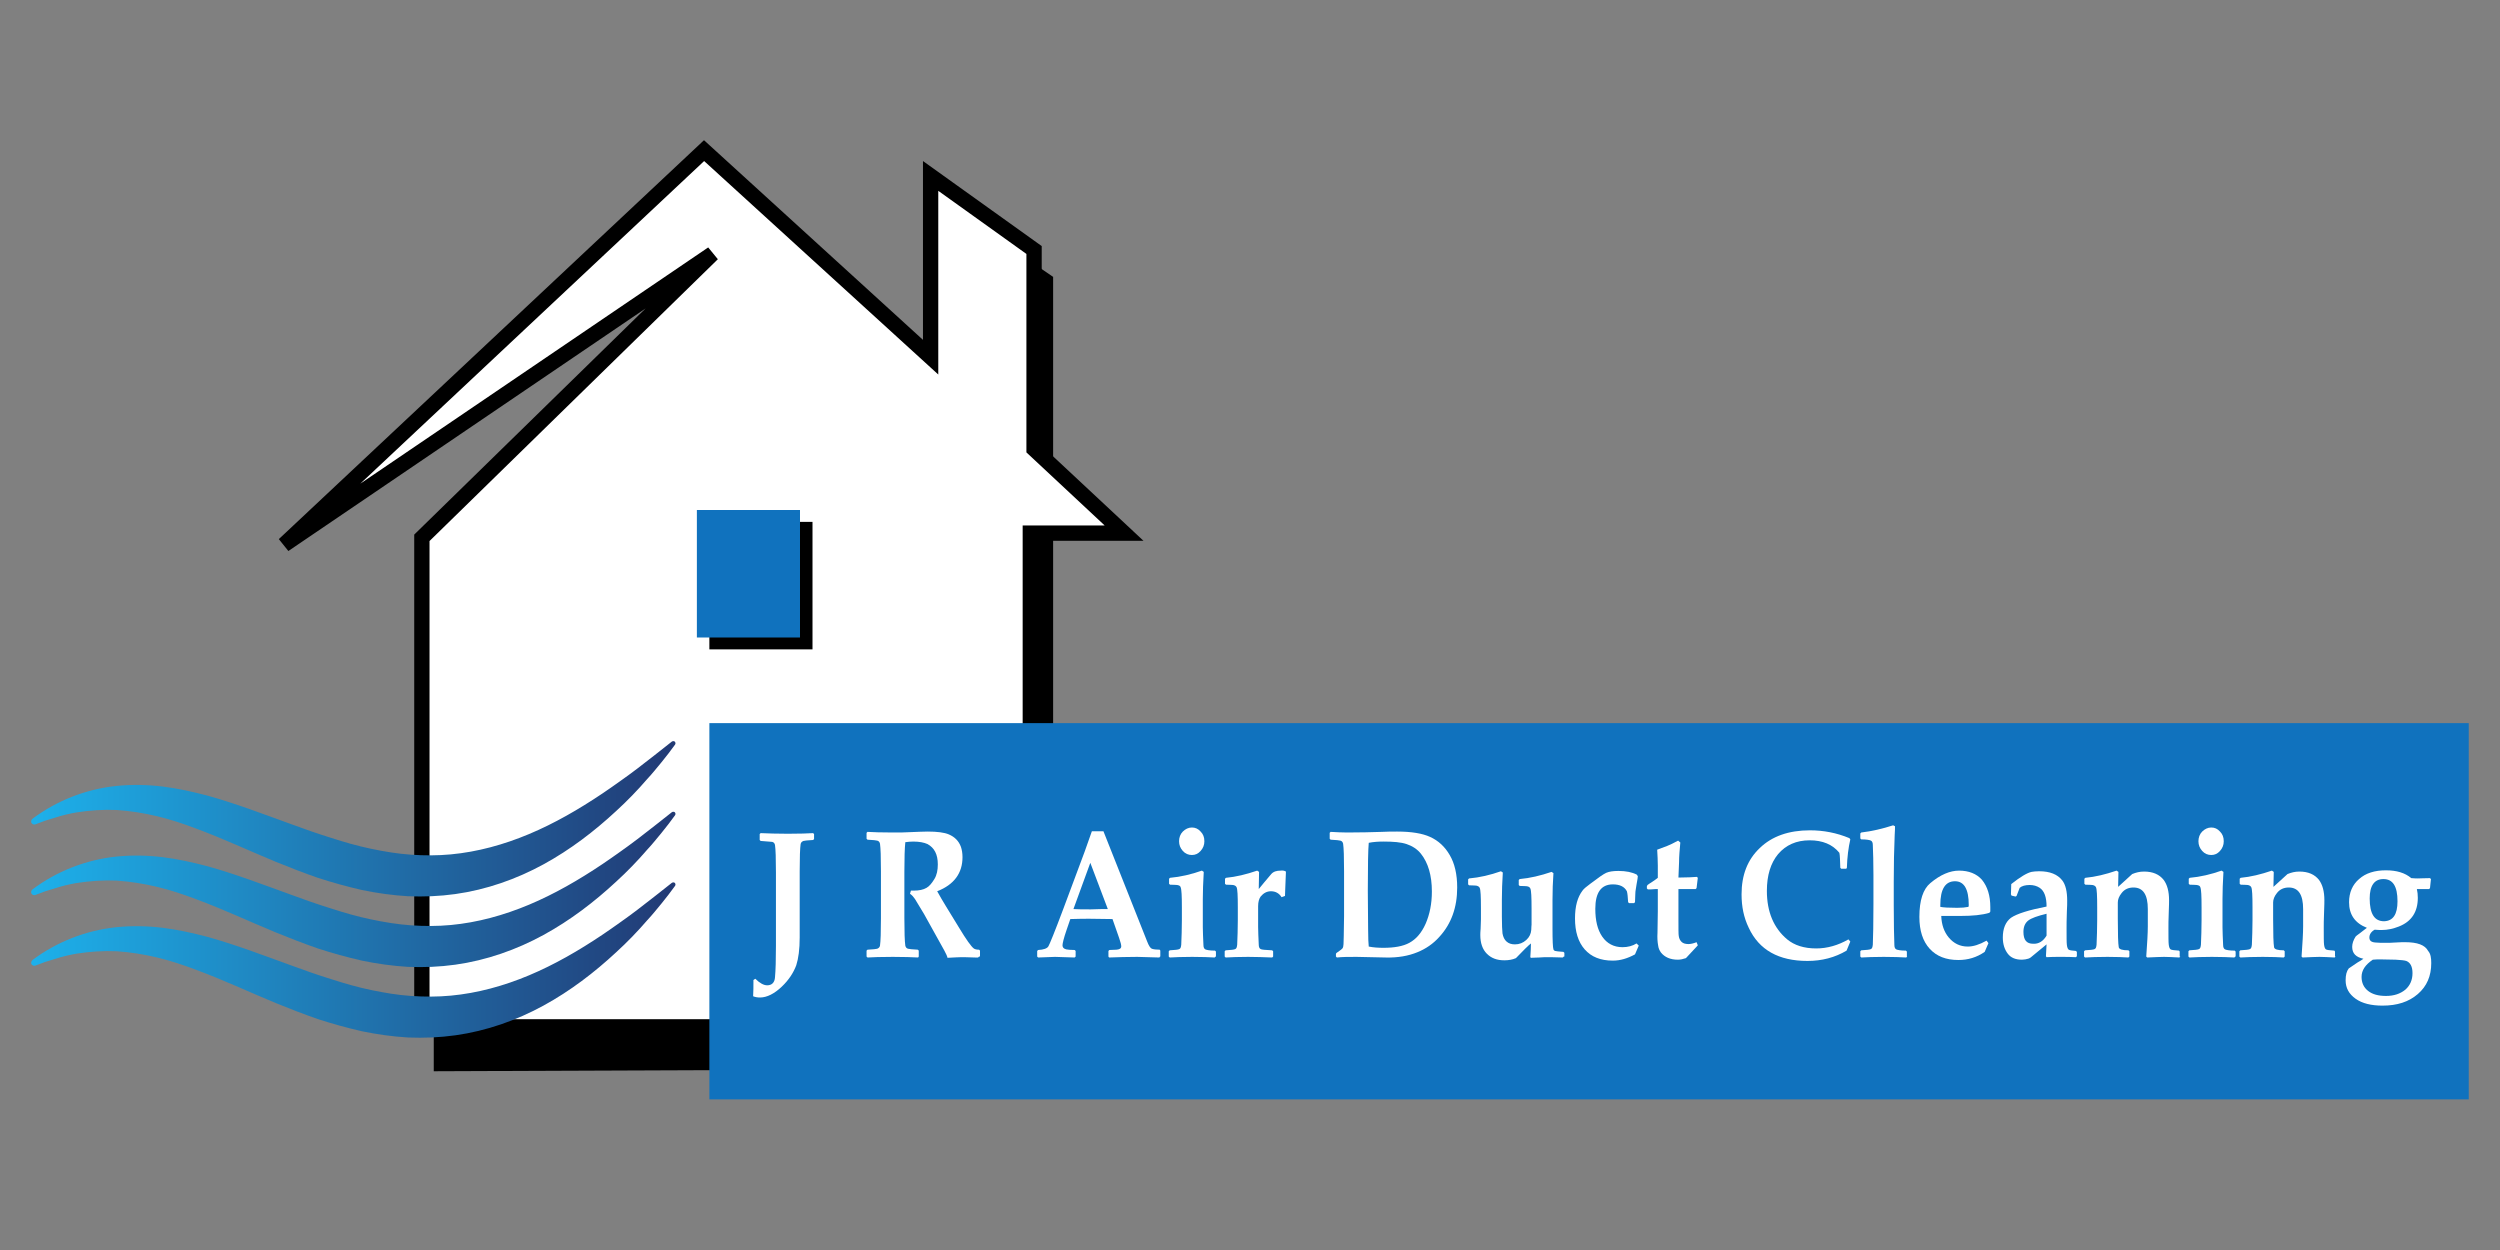 <?xml version="1.0" encoding="utf-8"?>
<!-- Generator: Adobe Illustrator 28.3.0, SVG Export Plug-In . SVG Version: 6.00 Build 0)  -->
<svg version="1.1" id="Layer_2" xmlns="http://www.w3.org/2000/svg" xmlns:xlink="http://www.w3.org/1999/xlink" x="0px" y="0px"
	 viewBox="0 0 800 400" style="enable-background:new 0 0 800 400;" xml:space="preserve">
<rect x="0" y="0" width="800" height="400" fill="#808080" stroke="none"/>
<style type="text/css">
	.st0{fill:#FFFFFF;stroke:#000000;stroke-width:4.898;stroke-miterlimit:10;}
	.st1{fill:#1072BE;}
	.st2{fill:#FFFFFF;}
	.st3{fill:url(#SVGID_1_);}
	.st4{fill:url(#SVGID_00000140728200792380330770000005395937516487896724_);}
	.st5{fill:url(#SVGID_00000020388980123058029870000014515717825121683624_);}
</style>
<g>
	<g>
		<polyline points="337,342 138.8,342.8 138.8,180.2 231.9,89.4 229.2,56.3 301.7,122.4 301.7,64.5 337,88.6 		"/>
		<polygon class="st0" points="90.9,174.3 225.3,48.2 297.8,114.3 297.8,56.3 330.9,80 330.9,143.7 359.7,170.6 329.7,170.6 
			329.7,328.6 135,328.6 135,172.1 228,81.2 		"/>
		<rect x="227" y="167" width="33" height="40.8"/>
		<rect x="223" y="163.2" class="st1" width="33" height="40.8"/>
	</g>
	<g>
		<rect x="227" y="231.4" class="st1" width="563" height="120.4"/>
		<g>
			<g>
				<path class="st2" d="M260.5,268.5l-0.3,0.3c-1.8,0.1-2.8,0.2-3.1,0.3c-0.5,0.2-0.8,0.5-0.9,1c-0.2,1.4-0.3,4.3-0.3,8.8v21.1
					c0,3.8-0.4,6.7-1.1,8.9c-0.9,2.4-2.4,4.7-4.6,6.8c-2.4,2.3-4.8,3.5-7,3.5c-0.7,0-1.5-0.1-2.2-0.4c0.1-1.4,0.1-3.2,0.1-5.2
					l0.6-0.4c1.4,1.4,2.7,2.1,3.8,2.1c1.5,0,2.4-0.9,2.5-2.6c0.2-2.2,0.3-5.6,0.3-10v-23.5c0-4.5-0.1-7.4-0.3-8.8
					c-0.1-0.5-0.4-0.9-0.9-1c-0.1,0-1.4-0.1-3.7-0.3l-0.3-0.3v-1.9l0.3-0.3c2.4,0.1,5.3,0.2,8.7,0.2c3.8,0,6.5-0.1,8.1-0.2l0.3,0.3
					V268.5z"/>
			</g>
			<g>
				<path class="st2" d="M313.3,306.1l-0.3,0.3c-0.1,0-0.5,0-1,0c-2.4-0.1-3.9-0.1-4.5-0.1c-0.9,0-2.3,0.1-4.3,0.2
					c-0.1-0.5-0.4-1.2-1-2.3l-6.5-11.7l-2.9-4.8c-0.4-0.6-0.9-1.2-1.6-1.7l0.3-1c0.4,0,0.7,0,0.9,0c1.7,0,3.1-0.3,4.1-0.9
					c0.9-0.5,1.7-1.5,2.5-2.8c0.8-1.3,1.1-2.9,1.1-4.7c0-3.2-1.1-5.3-3.3-6.5c-1.1-0.5-2.6-0.8-4.6-0.8c-0.9,0-1.7,0.1-2.5,0.2
					c-0.2,1.9-0.3,5-0.3,9.5v14.8c0,4.5,0.1,7.4,0.3,8.8c0.1,0.5,0.4,0.9,0.9,1c0.3,0.1,1.3,0.2,3.1,0.3l0.3,0.3v1.9l-0.2,0.3
					c-1.8-0.1-4.5-0.2-8.1-0.2c-3.8,0-6.5,0.1-8.1,0.2l-0.3-0.3v-1.9l0.3-0.3c1.8-0.1,2.8-0.2,3.1-0.3c0.5-0.2,0.8-0.5,0.9-1
					c0.2-1.4,0.3-4.3,0.3-8.8v-15c0-4.5-0.1-7.4-0.3-8.8c-0.1-0.5-0.4-0.9-0.9-1c-0.3-0.1-1.3-0.2-3.1-0.3l-0.3-0.3v-1.9l0.3-0.3
					c1.7,0.1,4.4,0.2,8.1,0.2c2.1,0,3.9,0,5.2-0.1c2.7-0.1,4.6-0.2,6-0.2c3,0,5.3,0.3,6.7,0.9c1.9,0.8,3.2,2.1,3.9,4
					c0.3,0.9,0.5,2,0.5,3.3c0,5.1-2.7,8.8-8.1,10.9c0.9,1.6,1.8,3.2,2.8,4.8l4.1,6.7c2.4,4,4,6.2,4.8,6.8c0.4,0.3,1,0.4,1.7,0.4
					l0.3,0.3V306.1z"/>
			</g>
			<g>
				<path class="st2" d="M371.2,306.1l-0.2,0.3c-3.9-0.1-6.3-0.2-7.1-0.2c-3.2,0-6.2,0.1-9,0.2l-0.2-0.3v-1.8l0.3-0.3l2.3-0.1
					c1-0.1,1.5-0.4,1.5-1.1c0-0.4-0.2-1.3-0.7-2.7l-2.1-6c-2.4,0-4.9-0.1-7.4-0.1c-1.4,0-3.4,0-6.1,0.1l-1.2,3.5
					c-0.9,2.6-1.3,4.3-1.3,4.9c0,0.7,0.4,1.1,1.2,1.3c0.5,0.1,1.4,0.2,2.7,0.2l0.3,0.3v1.8l-0.3,0.3c-3.3-0.1-5.3-0.2-6.3-0.2
					c-0.7,0-2.5,0.1-5.4,0.2l-0.3-0.3v-1.8l0.3-0.3c1.8-0.1,2.9-0.5,3.3-1.2c0.4-0.7,2-4.6,4.7-11.8l6.9-18.5
					c0.5-1.4,1.3-3.6,2.3-6.5h3.7l14,35.3c0.5,1.3,1,2.1,1.5,2.3c0.6,0.2,1.4,0.3,2.5,0.3l0.2,0.3V306.1z M354.5,290.9l-5.6-14.8
					l-5.4,14.8c1.4,0.1,3.3,0.1,5.6,0.1C351.3,290.9,353.1,290.9,354.5,290.9z"/>
			</g>
			<g>
				<path class="st2" d="M389,306.1l-0.3,0.3c-1.7-0.1-4.1-0.2-7.2-0.2c-3.1,0-5.5,0.1-7.2,0.2l-0.3-0.3v-1.7l0.3-0.3
					c1.7-0.1,2.7-0.2,3.1-0.4c0.4-0.2,0.5-0.6,0.6-1.4c0.1-2.5,0.2-5.1,0.2-7.9v-4c0-3.7-0.1-5.8-0.4-6.5c-0.1-0.4-0.5-0.6-1.1-0.7
					c-0.2,0-1-0.1-2.3-0.1l-0.3-0.3v-1.6l0.3-0.3c3.4-0.3,6.8-1.1,10.2-2.3l0.6,0.4c-0.2,3.4-0.3,6.3-0.3,8.7v9
					c0,1.4,0.1,3.3,0.2,5.7c0,0.7,0.2,1.2,0.6,1.4c0.4,0.2,1.5,0.4,3.1,0.4l0.3,0.3V306.1z M385.4,269.2c0,1.2-0.4,2.2-1.2,3.1
					c-0.8,0.9-1.7,1.3-2.8,1.3c-1.1,0-2.1-0.4-2.9-1.3c-0.8-0.9-1.2-1.9-1.2-3.1c0-1.2,0.4-2.3,1.2-3.1c0.8-0.8,1.8-1.3,2.9-1.3
					c1.1,0,2,0.4,2.8,1.3C385,266.9,385.4,267.9,385.4,269.2z"/>
			</g>
			<g>
				<path class="st2" d="M411.5,278.9l-0.2,5c0,0.8-0.1,1.8-0.1,2.8l-1.1,0.4c-0.8-1.3-2-1.9-3.4-1.9c-1.3,0-2.4,0.6-3.3,1.7
					c-0.5,0.7-0.8,1.7-0.8,3.1v6.6c0,1.4,0.1,3.3,0.2,5.7c0,0.7,0.2,1.2,0.6,1.4c0.3,0.2,1.6,0.3,3.7,0.4l0.3,0.3v1.7l-0.3,0.3
					c-2.6-0.1-5.2-0.2-7.7-0.2c-3.1,0-5.5,0.1-7.2,0.2l-0.3-0.3v-1.7l0.3-0.3c1.7-0.1,2.7-0.2,3.1-0.4c0.4-0.2,0.5-0.6,0.6-1.4
					c0.1-2.5,0.2-5.1,0.2-7.9v-4c0-3.8-0.1-5.9-0.4-6.5c-0.2-0.4-0.6-0.6-1.1-0.7c-0.2,0-1-0.1-2.3-0.1l-0.3-0.3v-1.6l0.3-0.3
					c3.2-0.3,6.5-1.1,10-2.3l0.6,0.4l-0.1,5.5c1.1-1.4,2.4-2.9,4-4.8c0.7-0.8,1.7-1.1,3-1.1C410.4,278.5,411,278.6,411.5,278.9z"/>
			</g>
			<g>
				<path class="st2" d="M466.3,284c0,6.4-1.9,11.7-5.8,15.9c-1.9,2.1-4.2,3.7-6.9,4.8c-2.9,1.2-6.3,1.8-10.2,1.7l-9.3-0.2
					c-2.5,0-4.6,0-6.3,0.2l-0.3-0.3v-0.8l0.1-0.3c1.3-0.9,2-1.4,2.1-1.7c0.2-0.3,0.3-1.6,0.3-3.8l0.1-6.3v-14.4
					c0-4.5-0.1-7.4-0.3-8.8c-0.1-0.5-0.4-0.9-0.9-1c-0.3-0.1-1.3-0.2-3.1-0.3l-0.3-0.3v-1.9l0.3-0.3c1.9,0.1,3.6,0.2,5.3,0.2
					c4.1,0,7.8-0.1,11.1-0.2c1.6-0.1,3.3-0.1,4.9-0.1c4.6,0,8.1,0.6,10.5,1.7c2.7,1.2,4.8,3.2,6.3,5.8
					C465.5,276.3,466.3,279.8,466.3,284z M458.2,285.3c0-5.2-1.2-9.2-3.5-12.1c-1.2-1.5-2.8-2.5-4.6-3.1c-1.8-0.6-4.2-0.8-7.4-0.8
					c-1.6,0-3.2,0.1-4.7,0.4c-0.2,2.1-0.3,7.2-0.3,15.3l0.1,12.4c0,2.8,0.1,4.6,0.2,5.5c1.5,0.3,3.1,0.4,4.7,0.4
					c3.5,0,6.3-0.5,8.3-1.6c2.2-1.2,3.9-3.2,5.2-6.1C457.5,292.6,458.2,289.2,458.2,285.3z"/>
			</g>
			<g>
				<path class="st2" d="M500.4,306.1l-0.3,0.3c-2.6-0.1-4.3-0.1-5-0.1c-0.6,0-1.4,0-2.6,0.1c-1.1,0-2,0.1-2.6,0.1l-0.2-0.2
					c0.1-1.5,0.2-3,0.2-4.4c-0.9,0.7-2.5,2.3-4.8,4.7c-1.1,0.5-2.4,0.7-3.7,0.7c-2.4,0-4.2-0.7-5.6-2.1c-1.4-1.4-2.1-3.4-2.1-6
					c0-0.3,0-1,0.1-2c0-1,0.1-2,0.1-3v-3.6c0-3.7-0.1-5.9-0.4-6.5c-0.2-0.4-0.6-0.6-1.1-0.7c-0.2,0-1-0.1-2.3-0.1l-0.3-0.3v-1.6
					l0.3-0.3c3.4-0.3,6.8-1.1,10.2-2.3l0.6,0.4c-0.2,3.1-0.3,6-0.3,8.7v5.5c0,2.6,0.1,4.3,0.2,5.3c0.2,1.1,0.6,2,1.3,2.6
					c0.7,0.6,1.5,0.9,2.7,0.9c1.4,0,2.6-0.5,3.6-1.4c1-0.9,1.5-2,1.6-3.2c0-0.9,0.1-1.5,0.1-1.7v-5.1c0-3.7-0.1-5.9-0.4-6.5
					c-0.2-0.4-0.5-0.6-1.1-0.7c-0.2,0-1-0.1-2.3-0.1l-0.3-0.3v-1.6l0.3-0.3c3.3-0.3,6.7-1.1,10.2-2.3l0.6,0.4
					c-0.2,2.8-0.3,5.7-0.3,8.7v8.9c0,4,0.1,6.2,0.3,6.8c0.1,0.3,0.3,0.4,0.5,0.5c0.4,0.1,1.3,0.2,2.7,0.3l0.3,0.3V306.1z"/>
			</g>
			<g>
				<path class="st2" d="M524.4,302.6l-1.2,2.8c-2.4,1.3-4.7,2-7.1,2c-3.9,0-6.9-1.2-9-3.6c-2.1-2.4-3.1-5.7-3.1-9.9
					c0-3.9,0.8-6.8,2.4-8.9c0.4-0.6,1.3-1.3,2.5-2.2c2.5-1.9,4.2-3.1,5.1-3.5c0.9-0.4,2.2-0.6,3.9-0.6c2.4,0,4.4,0.4,5.9,1.2
					l0.3,0.5c0,0.2-0.1,1.1-0.4,2.6l-0.3,1.9c-0.1,0.3-0.1,1.6-0.2,3.8l-0.3,0.3h-1.6l-0.3-0.3c-0.1-1.7-0.2-2.8-0.4-3.5
					c-0.8-1.5-2.3-2.2-4.5-2.2c-3.7,0-5.6,2.6-5.6,7.8c0,3.8,0.7,6.7,2.2,8.9c1.5,2.2,3.7,3.4,6.5,3.4c1.7,0,3.2-0.4,4.5-1.2
					L524.4,302.6z"/>
			</g>
			<g>
				<path class="st2" d="M543.3,302.5c-0.1,0.2-0.5,0.5-1.1,1.2c-1,1.1-1.9,2-2.7,2.9c-0.9,0.3-1.7,0.5-2.6,0.5
					c-2.4,0-4.2-0.8-5.4-2.3c-0.5-0.7-0.8-1.4-0.9-2.3c-0.2-1-0.3-2.4-0.2-4.1l0.1-6.8v-7.1h-0.7l-1.4,0.1h-1.1l-0.3-0.3v-0.7
					l0.2-0.4c0.3-0.2,0.8-0.6,1.5-1c0.8-0.5,1.4-1,1.8-1.3V277c0-1.6-0.1-3.3-0.2-5.1c1.3-0.5,2.4-0.9,3.2-1.2
					c0.8-0.3,2-0.9,3.5-1.7l0.7,0.6c-0.2,2.3-0.4,4.4-0.4,6.3l-0.2,4.9h0.9c1.9,0,3.6-0.1,5-0.2l0.3,0.3l-0.4,3.3l-0.3,0.3h-5.5v9.6
					c0,3.1,0,4.9,0.1,5.4c0.1,0.8,0.4,1.4,0.9,1.9c0.5,0.5,1.3,0.7,2.2,0.7c0.7,0,1.6-0.2,2.6-0.6L543.3,302.5z"/>
			</g>
			<g>
				<path class="st2" d="M592.1,301.3l-1.2,2.9c-3.7,2.2-7.9,3.3-12.5,3.3c-9.2,0-15.5-3.5-18.8-10.6c-1.6-3.3-2.3-6.8-2.3-10.7
					c0-6.2,1.9-11.1,5.8-14.8c3.9-3.8,9.3-5.7,16.1-5.7c4.3,0,8.5,0.8,12.6,2.5l0.3,0.4c-0.6,2.6-1,5.7-1.1,9.1l-0.2,0.3h-1.6
					l-0.3-0.3c-0.1-2.3-0.1-3.9-0.3-4.8c-2.2-2.7-5.4-4-9.5-4c-4.3,0-7.6,1.5-10.1,4.4c-2.4,2.9-3.6,6.8-3.6,11.8
					c0,6.7,2.2,11.9,6.5,15.5c2.3,1.9,5.4,2.9,9.3,2.9c3.5,0,7-1,10.3-2.9L592.1,301.3z"/>
			</g>
			<g>
				<path class="st2" d="M610.3,306.1l-0.3,0.3c-1.7-0.1-4.1-0.2-7.2-0.2c-3.1,0-5.5,0.1-7.2,0.2l-0.3-0.3v-1.7l0.3-0.3
					c1.7-0.1,2.7-0.2,3.1-0.4c0.4-0.2,0.5-0.6,0.6-1.4c0.1-2.5,0.2-6.7,0.2-12.9V280c0-4-0.1-7.2-0.2-9.6c0-0.7-0.2-1.2-0.6-1.4
					c-0.4-0.2-1.4-0.4-3.1-0.4l-0.3-0.3v-1.6l0.3-0.3c3.4-0.4,6.8-1.2,10.2-2.3l0.6,0.3c0,0.5,0,1.4-0.1,2.8
					c-0.2,4.5-0.3,9.5-0.3,15v7.3c0,6.1,0.1,10.4,0.2,12.9c0,0.7,0.2,1.2,0.6,1.4c0.4,0.2,1.5,0.4,3.1,0.4l0.3,0.3V306.1z"/>
			</g>
			<g>
				<path class="st2" d="M636.9,290.3c0,0.3,0,0.8,0,1.4l-0.3,0.4c-2.3,0.7-5.4,1-9.2,1c-0.7,0-1.7,0-3.1,0c-1.4,0-2.4,0-3.1,0
					c0.1,2.8,0.9,5.1,2.4,6.9c1.6,1.9,3.6,2.9,6.1,2.9c1.7,0,3.7-0.6,6-1.9l0.6,0.8l-1.2,2.8c-2.6,1.8-5.4,2.6-8.4,2.6
					c-4,0-7-1.2-9.2-3.6c-2.2-2.4-3.3-5.8-3.3-10.2c0-5.3,1.2-8.9,3.5-10.8c3.2-2.7,6.3-4,9.2-4c3.1,0,5.6,1,7.3,2.9
					C636,283.7,636.9,286.6,636.9,290.3z M630,289.6c0-5.1-1.5-7.6-4.4-7.6c-3.1,0-4.7,2.5-4.7,7.6v0.6c1,0.2,2.8,0.3,5.4,0.3
					c1.4,0,2.6-0.1,3.6-0.3C630,289.9,630,289.7,630,289.6z"/>
			</g>
			<g>
				<path class="st2" d="M664.6,306l-0.3,0.3c-1.5-0.1-3.2-0.1-5.1-0.1c-1.5,0-2.9,0-4.3,0.1l-0.2-0.3l0.2-3.8l-5.1,4.2
					c-0.4,0.3-1,0.5-1.7,0.6c-0.3,0-0.7,0.1-1.1,0.1c-2,0-3.5-0.6-4.5-1.9c-1-1.3-1.6-3-1.6-5.2c0-2.9,0.9-5,2.6-6.3
					c1.9-1.3,5.7-2.5,11.4-3.6c0-3-0.7-5-2.2-6c-0.9-0.6-2-0.9-3.2-0.9c-1.4,0-2.5,0.3-3.2,0.9l-1,2.6l-0.3,0.2l-1.3-0.3l-0.2-0.4
					l0.1-3.3c2.9-2.3,5.1-3.6,6.5-3.9c0.6-0.1,1.4-0.2,2.4-0.2c3.5,0,5.9,1,7.4,2.9c1.1,1.4,1.6,3.6,1.6,6.5c0,0.7,0,1.9-0.1,3.5
					c-0.1,2.6-0.1,4.4-0.1,5.3c0,2.8,0,4.7,0.1,5.4c0.1,0.8,0.3,1.3,0.6,1.5c0.3,0.2,1.1,0.3,2.3,0.4l0.3,0.3V306z M654.9,299.4v-7
					c-2.9,0.7-4.9,1.4-5.9,2.2c-1,0.8-1.5,2-1.5,3.6c0,2.6,1,3.8,3.1,3.8C652.4,302.1,653.8,301.2,654.9,299.4z"/>
			</g>
			<g>
				<path class="st2" d="M697.7,306.1l-0.3,0.3c-1.9-0.1-3.6-0.2-4.9-0.2c-1.2,0-3,0.1-5.4,0.2l-0.3-0.3c0.3-4.2,0.5-7.5,0.5-9.7
					v-5.5c0-4.6-1.5-6.9-4.6-6.9c-1.6,0-2.9,0.6-3.8,1.8c-0.8,1-1.2,2-1.2,3v5.3c0,4.9,0.1,7.9,0.3,9c0.1,0.7,1.2,1,3.1,1l0.3,0.3
					v1.7l-0.3,0.3c-1.5-0.1-3.7-0.2-6.7-0.2c-3.1,0-5.5,0.1-7.2,0.2l-0.3-0.3v-1.7l0.3-0.3c1.7-0.1,2.7-0.2,3.1-0.4
					c0.4-0.2,0.5-0.6,0.6-1.4c0.1-2.5,0.2-5.1,0.2-7.9v-4c0-3.8-0.1-5.9-0.4-6.5c-0.2-0.4-0.6-0.6-1.1-0.7c-0.2,0-1-0.1-2.3-0.1
					l-0.3-0.3v-1.6l0.3-0.3c3.2-0.3,6.5-1.1,10-2.3l0.6,0.4l-0.1,4.8l4.5-4.1c1.2-0.5,2.4-0.8,3.8-0.8c2.8,0,4.9,0.9,6.3,2.7
					c1.1,1.5,1.7,3.6,1.7,6.5c0,0.3,0,1.6-0.1,3.9c-0.1,2.3-0.1,3.9-0.1,4.9c0,2.8,0,4.7,0.1,5.4c0.1,0.8,0.3,1.3,0.6,1.5
					c0.3,0.2,1.2,0.3,2.7,0.4l0.2,0.3V306.1z"/>
			</g>
			<g>
				<path class="st2" d="M715.3,306.1l-0.3,0.3c-1.7-0.1-4.1-0.2-7.2-0.2c-3.1,0-5.5,0.1-7.2,0.2l-0.3-0.3v-1.7l0.3-0.3
					c1.7-0.1,2.7-0.2,3.1-0.4c0.4-0.2,0.5-0.6,0.6-1.4c0.1-2.5,0.2-5.1,0.2-7.9v-4c0-3.7-0.1-5.8-0.4-6.5c-0.1-0.4-0.5-0.6-1.1-0.7
					c-0.2,0-1-0.1-2.3-0.1l-0.3-0.3v-1.6l0.3-0.3c3.4-0.3,6.8-1.1,10.2-2.3l0.6,0.4c-0.2,3.4-0.3,6.3-0.3,8.7v9
					c0,1.4,0.1,3.3,0.2,5.7c0,0.7,0.2,1.2,0.6,1.4c0.4,0.2,1.5,0.4,3.1,0.4l0.3,0.3V306.1z M711.6,269.2c0,1.2-0.4,2.2-1.2,3.1
					c-0.8,0.9-1.7,1.3-2.8,1.3c-1.1,0-2.1-0.4-2.9-1.3c-0.8-0.9-1.2-1.9-1.2-3.1c0-1.2,0.4-2.3,1.2-3.1c0.8-0.8,1.8-1.3,2.9-1.3
					c1.1,0,2,0.4,2.8,1.3C711.2,266.9,711.6,267.9,711.6,269.2z"/>
			</g>
			<g>
				<path class="st2" d="M747.4,306.1l-0.3,0.3c-1.9-0.1-3.6-0.2-4.9-0.2c-1.2,0-3,0.1-5.4,0.2l-0.3-0.3c0.3-4.2,0.5-7.5,0.5-9.7
					v-5.5c0-4.6-1.5-6.9-4.6-6.9c-1.6,0-2.9,0.6-3.8,1.8c-0.8,1-1.2,2-1.2,3v5.3c0,4.9,0.1,7.9,0.3,9c0.1,0.7,1.2,1,3.1,1l0.3,0.3
					v1.7l-0.3,0.3c-1.5-0.1-3.7-0.2-6.7-0.2c-3.1,0-5.5,0.1-7.2,0.2l-0.3-0.3v-1.7l0.3-0.3c1.7-0.1,2.7-0.2,3.1-0.4
					c0.4-0.2,0.5-0.6,0.6-1.4c0.1-2.5,0.2-5.1,0.2-7.9v-4c0-3.8-0.1-5.9-0.4-6.5c-0.2-0.4-0.6-0.6-1.1-0.7c-0.2,0-1-0.1-2.3-0.1
					l-0.3-0.3v-1.6l0.3-0.3c3.2-0.3,6.5-1.1,10-2.3l0.6,0.4l-0.1,4.8l4.5-4.1c1.2-0.5,2.4-0.8,3.8-0.8c2.8,0,4.9,0.9,6.3,2.7
					c1.1,1.5,1.7,3.6,1.7,6.5c0,0.3,0,1.6-0.1,3.9c-0.1,2.3-0.1,3.9-0.1,4.9c0,2.8,0,4.7,0.1,5.4c0.1,0.8,0.3,1.3,0.6,1.5
					c0.3,0.2,1.2,0.3,2.7,0.4l0.2,0.3V306.1z"/>
			</g>
			<g>
				<path class="st2" d="M778,308.2c0,4.1-1.4,7.4-4.3,9.9c-2.9,2.5-6.6,3.7-11.3,3.7c-3.6,0-6.5-0.7-8.6-2.2
					c-2.1-1.5-3.2-3.4-3.2-5.9c0-1.7,0.3-2.9,1-3.8c0.1-0.1,1-0.7,2.8-1.9c0.9-0.5,1.5-0.9,1.9-1.2c-2.4-0.5-3.6-1.7-3.6-3.8
					c0-1.1,0.4-2.2,1.1-3.3c0.1-0.1,0.5-0.5,1.4-1.1c0.4-0.3,1.2-0.9,2.2-1.7c-3.8-1.5-5.7-4.2-5.7-8.2c0-3.1,1.1-5.6,3.2-7.4
					c2.1-1.9,5-2.8,8.6-2.8c3.4,0,6.1,0.8,8.1,2.5c1.1,0.1,1.8,0.1,2.1,0.1c0.9,0,2.2-0.1,3.9-0.1l0.3,0.3l-0.3,2.9l-0.3,0.3h-3.9
					c0.2,0.9,0.3,1.8,0.3,2.8c0,4.5-2,7.6-6.1,9.2c-1.8,0.7-3.6,1.1-5.4,1.1c-0.6,0-1.4,0-2.3-0.1c-1.1,0.6-1.7,1.5-1.7,2.5
					c0,1,0.6,1.5,1.9,1.6c0.7,0.1,2,0.1,3.7,0.1c0.5,0,1.5,0,2.8-0.1c1.4-0.1,2.4-0.1,3-0.1c4,0,6.4,0.9,7.4,2.8
					C777.8,305.2,778,306.5,778,308.2z M772,311.4c0-2.1-0.7-3.4-2-3.9c-0.6-0.2-1.7-0.3-3.4-0.4l-5-0.1c-0.6,0-1.3,0-2.3,0.1
					c-2.4,1.6-3.6,3.4-3.6,5.5c0,1.9,0.7,3.4,2.1,4.5c1.4,1.1,3.3,1.6,5.7,1.6c2.6,0,4.6-0.7,6.2-2C771.2,315.4,772,313.6,772,311.4
					z M767.2,288.4c0-4.8-1.5-7.1-4.5-7.1c-2.9,0-4.4,2.1-4.4,6.2c0,4.9,1.5,7.3,4.6,7.3C765.8,294.7,767.2,292.6,767.2,288.4z"/>
			</g>
		</g>
	</g>
	<g>
		<linearGradient id="SVGID_1_" gradientUnits="userSpaceOnUse" x1="4.18" y1="262.012" x2="222.261" y2="262.012">
			<stop  offset="0" style="stop-color:#1DB4EE"/>
			<stop  offset="1" style="stop-color:#223671"/>
		</linearGradient>
		<path class="st3" d="M10.4,262c7.6-5.7,17-9.5,26.9-10.5c4.9-0.5,9.9-0.4,14.8,0.2c4.9,0.6,9.7,1.7,14.3,2.9
			c9.3,2.6,18.1,6,26.7,9.1c4.3,1.6,8.6,3.1,12.8,4.4c4.3,1.4,8.5,2.6,12.8,3.5c4.3,0.9,8.5,1.6,12.8,1.9c4.3,0.3,8.5,0.3,12.8-0.1
			c8.5-0.8,16.9-3.1,25-6.5c8.1-3.4,15.9-7.9,23.5-13c1.9-1.3,3.8-2.6,5.6-3.9c1.9-1.3,3.7-2.7,5.6-4.1c3.7-2.8,7.3-5.7,11-8.6l0,0
			c0.3-0.2,0.8-0.2,1,0.1c0.2,0.3,0.2,0.6,0,0.9c-1.4,1.9-2.8,3.8-4.3,5.6c-1.5,1.8-3,3.7-4.6,5.4c-3.1,3.6-6.4,7-9.9,10.2
			c-7,6.5-14.7,12.4-23.3,17.1c-8.6,4.7-18.2,8.1-28.2,9.5c-5,0.7-10.1,0.9-15.1,0.7c-5-0.3-10-1-14.8-2c-4.8-1.1-9.5-2.4-14.1-3.9
			c-4.6-1.6-9-3.3-13.4-5.1c-8.7-3.6-17-7.5-25.4-10.6c-4.2-1.6-8.4-3-12.6-4c-4.2-1-8.5-1.7-12.9-2c-4.3-0.2-8.7,0.1-13.1,0.8
			c-2.2,0.4-4.4,0.9-6.5,1.6c-1.1,0.3-2.2,0.7-3.3,1c-1.1,0.4-2.1,0.8-3.2,1.2l0,0c-0.5,0.2-1.1-0.1-1.3-0.6
			C9.9,262.7,10.1,262.2,10.4,262z"/>
		
			<linearGradient id="SVGID_00000174563399140322026440000005156234073818943642_" gradientUnits="userSpaceOnUse" x1="4.18" y1="284.64" x2="222.261" y2="284.64">
			<stop  offset="0" style="stop-color:#1DB4EE"/>
			<stop  offset="1" style="stop-color:#223671"/>
		</linearGradient>
		<path style="fill:url(#SVGID_00000174563399140322026440000005156234073818943642_);" d="M10.4,284.6c7.6-5.7,17-9.5,26.9-10.5
			c4.9-0.5,9.9-0.4,14.8,0.2c4.9,0.6,9.7,1.7,14.3,2.9c9.3,2.6,18.1,6,26.7,9.1c4.3,1.6,8.6,3.1,12.8,4.4c4.3,1.4,8.5,2.6,12.8,3.5
			c4.3,0.9,8.5,1.6,12.8,1.9c4.3,0.3,8.5,0.3,12.8-0.1c8.5-0.8,16.9-3.1,25-6.5c8.1-3.4,15.9-7.9,23.5-13c1.9-1.3,3.8-2.6,5.6-3.9
			c1.9-1.3,3.7-2.7,5.6-4.1c3.7-2.8,7.3-5.7,11-8.6l0,0c0.3-0.2,0.8-0.2,1,0.1c0.2,0.3,0.2,0.6,0,0.9c-1.4,1.9-2.8,3.8-4.3,5.6
			c-1.5,1.8-3,3.7-4.6,5.4c-3.1,3.6-6.4,7-9.9,10.2c-7,6.5-14.7,12.4-23.3,17.1c-8.6,4.7-18.2,8.1-28.2,9.5
			c-5,0.7-10.1,0.9-15.1,0.7c-5-0.3-10-1-14.8-2c-4.8-1.1-9.5-2.4-14.1-3.9c-4.6-1.6-9-3.3-13.4-5.1c-8.7-3.6-17-7.5-25.4-10.6
			c-4.2-1.6-8.4-3-12.6-4c-4.2-1-8.5-1.7-12.9-2c-4.3-0.2-8.7,0.1-13.1,0.8c-2.2,0.4-4.4,0.9-6.5,1.6c-1.1,0.3-2.2,0.7-3.3,1
			c-1.1,0.4-2.1,0.8-3.2,1.2l0,0c-0.5,0.2-1.1-0.1-1.3-0.6C9.9,285.3,10.1,284.8,10.4,284.6z"/>
		
			<linearGradient id="SVGID_00000115478051604491775150000012487503547596742807_" gradientUnits="userSpaceOnUse" x1="4.18" y1="307.269" x2="222.261" y2="307.269">
			<stop  offset="0" style="stop-color:#1DB4EE"/>
			<stop  offset="1" style="stop-color:#223671"/>
		</linearGradient>
		<path style="fill:url(#SVGID_00000115478051604491775150000012487503547596742807_);" d="M10.4,307.2c7.6-5.7,17-9.5,26.9-10.5
			c4.9-0.5,9.9-0.4,14.8,0.2c4.9,0.6,9.7,1.7,14.3,2.9c9.3,2.6,18.1,6,26.7,9.1c4.3,1.6,8.6,3.1,12.8,4.4c4.3,1.4,8.5,2.6,12.8,3.5
			c4.3,0.9,8.5,1.6,12.8,1.9c4.3,0.3,8.5,0.3,12.8-0.1c8.5-0.8,16.9-3.1,25-6.5c8.1-3.4,15.9-7.9,23.5-13c1.9-1.3,3.8-2.6,5.6-3.9
			c1.9-1.3,3.7-2.7,5.6-4.1c3.7-2.8,7.3-5.7,11-8.6l0,0c0.3-0.2,0.8-0.2,1,0.1c0.2,0.3,0.2,0.6,0,0.9c-1.4,1.9-2.8,3.8-4.3,5.6
			c-1.5,1.8-3,3.7-4.6,5.4c-3.1,3.6-6.4,7-9.9,10.2c-7,6.5-14.7,12.4-23.3,17.1c-8.6,4.7-18.2,8.1-28.2,9.5
			c-5,0.7-10.1,0.9-15.1,0.7c-5-0.3-10-1-14.8-2c-4.8-1.1-9.5-2.4-14.1-3.9c-4.6-1.6-9-3.3-13.4-5.1c-8.7-3.6-17-7.5-25.4-10.6
			c-4.2-1.6-8.4-3-12.6-4c-4.2-1-8.5-1.7-12.9-2c-4.3-0.2-8.7,0.1-13.1,0.8c-2.2,0.4-4.4,0.9-6.5,1.6c-1.1,0.3-2.2,0.7-3.3,1
			c-1.1,0.4-2.1,0.8-3.2,1.2l0,0c-0.5,0.2-1.1-0.1-1.3-0.6C9.9,308,10.1,307.5,10.4,307.2z"/>
	</g>
</g>
</svg>
